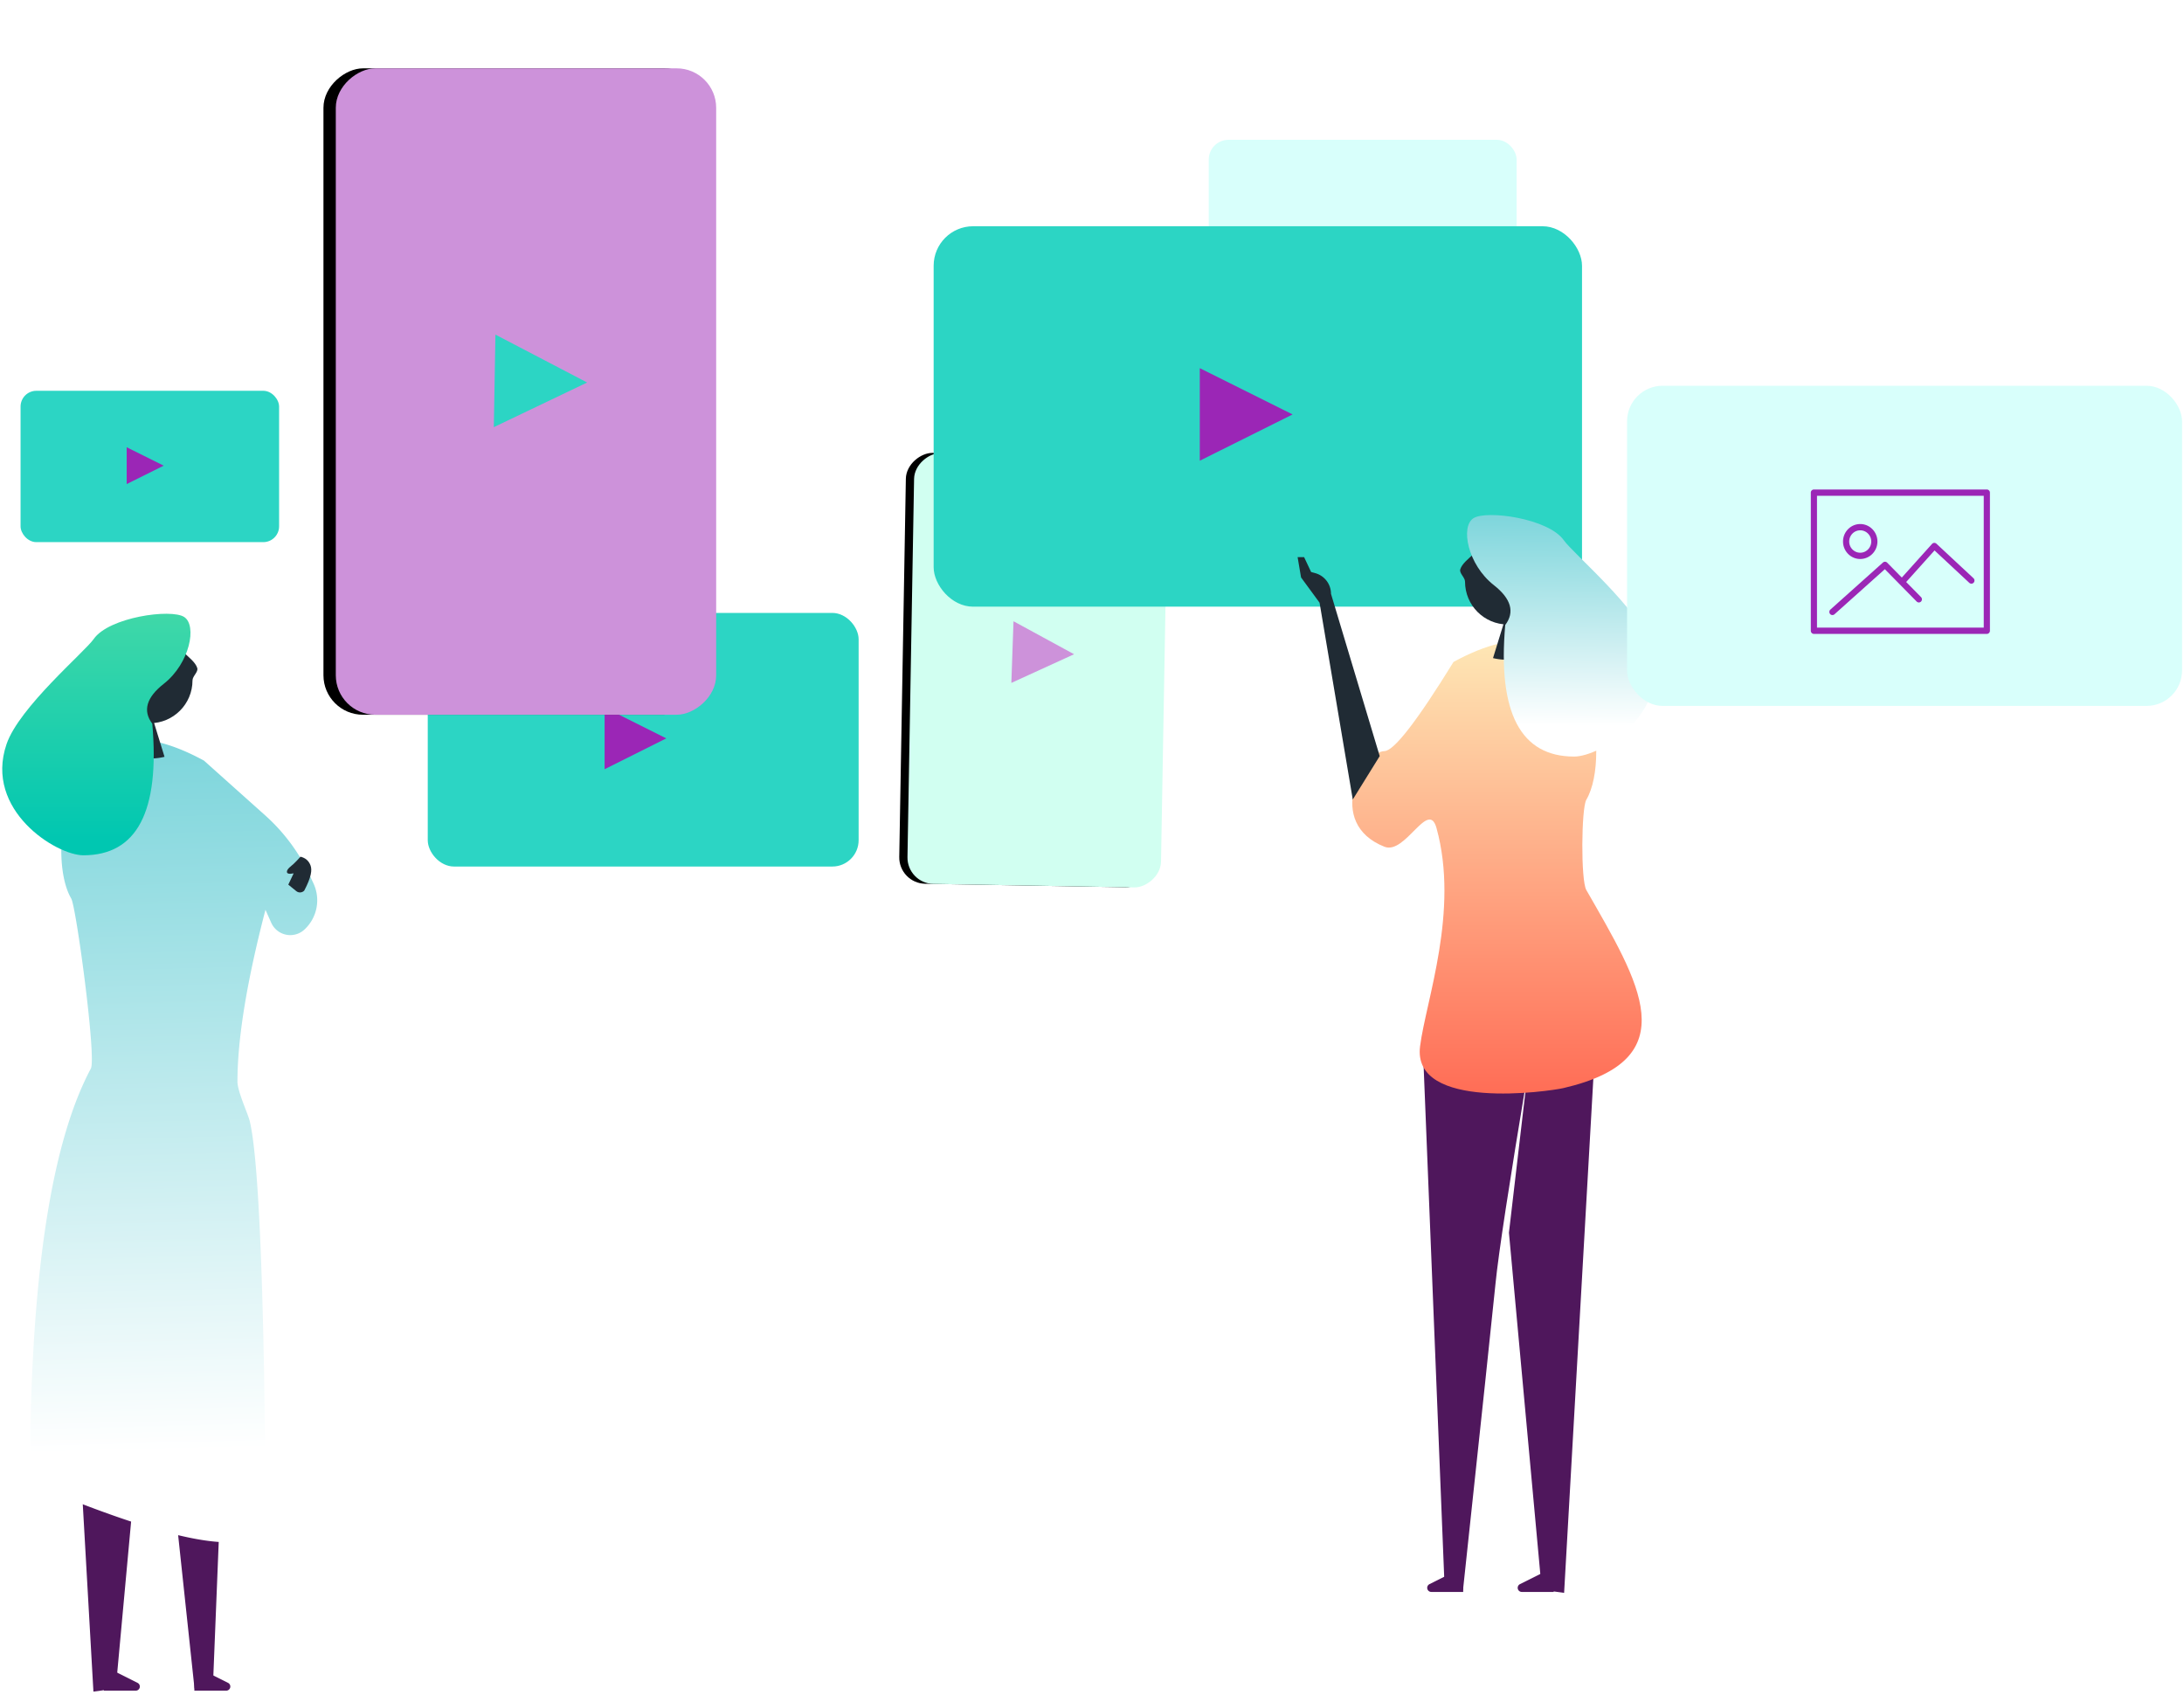 <svg xmlns="http://www.w3.org/2000/svg" xmlns:xlink="http://www.w3.org/1999/xlink" width="531" height="412" viewBox="0 0 531 412">
    <defs>
        <linearGradient id="a" x1="70.614%" x2="71.486%" y1="87.607%" y2="-8.205%">
            <stop offset="0%" stop-color="#FFF"/>
            <stop offset="100%" stop-color="#6DD0D7"/>
        </linearGradient>
        <linearGradient id="b" x1="50%" x2="50%" y1="94.255%" y2="1.57%">
            <stop offset="0%" stop-color="#00C7B1"/>
            <stop offset="100%" stop-color="#40D8A8"/>
        </linearGradient>
        <rect id="d" width="104.759" height="61.655" x="-9.143" y="28.039" rx="6.4"/>
        <filter id="c" width="133.4%" height="156.8%" x="-16.7%" y="-25.1%" filterUnits="objectBoundingBox">
            <feOffset dy="2" in="SourceAlpha" result="shadowOffsetOuter1"/>
            <feGaussianBlur in="shadowOffsetOuter1" result="shadowBlurOuter1" stdDeviation="5.5"/>
            <feColorMatrix in="shadowBlurOuter1" values="0 0 0 0 0 0 0 0 0 0 0 0 0 0 0 0 0 0 0.1 0"/>
        </filter>
        <rect id="f" width="157.139" height="92.482" x="-20.271" y="38.806" rx="9.6"/>
        <filter id="e" width="134.4%" height="158.4%" x="-17.2%" y="-26%" filterUnits="objectBoundingBox">
            <feOffset dy="3" in="SourceAlpha" result="shadowOffsetOuter1"/>
            <feGaussianBlur in="shadowOffsetOuter1" result="shadowBlurOuter1" stdDeviation="8.5"/>
            <feColorMatrix in="shadowBlurOuter1" values="0 0 0 0 0 0 0 0 0 0 0 0 0 0 0 0 0 0 0.1 0"/>
        </filter>
        <linearGradient id="g" x1="50%" x2="50%" y1="2.493%" y2="96.451%">
            <stop offset="0%" stop-color="#FEE8B6"/>
            <stop offset="100%" stop-color="#FF6D56"/>
        </linearGradient>
    </defs>
    <g fill="none" fill-rule="evenodd">
        <g transform="translate(104 149)">
            <rect width="104.759" height="61.655" fill="#2CD5C4" rx="6.4"/>
            <path fill="#9B26B6" d="M58 30.5L43 38V23z"/>
        </g>
        <g transform="translate(5 95)">
            <rect width="62.856" height="36.794" fill="#2CD5C4" rx="3.84"/>
            <path fill="#9B26B6" d="M34.8 18.202l-9 4.475v-8.951z"/>
        </g>
        <path fill="#4F175C" d="M47.252 405l8.196 4.106A1 1 0 0 1 55 411h-7.748v-6zM25.252 405l8.196 4.106A1 1 0 0 1 33 411h-7.748v-6z"/>
        <path fill="#4F175C" d="M47.292 410.489h4.452L57 280H15.255l7.46 131.228 5.433-.74 7.98-86.813-4.513-38.606c4.443 26.587 7.034 43.556 7.772 50.907.738 7.35 3.373 32.188 7.905 74.513z"/>
        <path fill="url(#a)" d="M19.92 219.389c0-8.052.226-81.13 3.833-95.87.46-1.876 2.975-7.186 2.975-9.568 0-10.42-2.27-24.347-6.809-41.78l-1.402 3.15a5.068 5.068 0 0 1-8.071 1.657A9.697 9.697 0 0 1 8.245 65.76l.923-1.979A45.16 45.16 0 0 1 19.984 49.22l14.88-13.31c16.266-8.837 27.025-6.249 32.277 7.766 3.225 8.607 3.225 20.281 0 25.761-1.205 2.048-6.154 38.74-4.767 41.336 9.174 17.176 14.09 47.328 14.751 90.456a15 15 0 0 1-9.5 14.186c-31.804 12.528-47.706 13.852-47.706 3.974z" transform="matrix(-1 0 0 1 84.462 149)"/>
        <path fill="#202B34" d="M36.407 175.819c-5.741 0-10.396-4.66-10.396-10.41 0-5.749 4.655-10.409 10.396-10.409 3.2 0 6.004 1.447 8.384 3.723 1.115 1.066 2.76 2.314 3.171 3.68.287.952-1.159 1.961-1.159 3.006 0 5.75-4.654 10.41-10.396 10.41z"/>
        <path fill="#202B34" d="M34.644 166.612L40 183.982a13.9 13.9 0 0 1-10.738-1.753l-.745-.471V164l6.127 2.612z"/>
        <path fill="url(#b)" d="M2.09.98C-1.103 3.02.69 12.249 7.038 17.232c4.231 3.321 5.16 6.558 2.788 9.71C7.966 48.26 13.552 58.92 26.582 58.92c6.606 0 24.176-10.956 18.683-27.02-3.068-8.968-18.987-22.4-21.19-25.554C20.353 1.016 5.285-1.061 2.091.98z" transform="matrix(-1 0 0 1 46.855 149)"/>
        <path fill="#202B34" d="M73.063 208.262c-.672.753-1.229 1.333-1.669 1.739-.66.609-1.637 1.233-1.637 1.932 0 .466.546.593 1.637.381l-1.3 2.741 1.942 1.577c.58.47 1.423.415 1.936-.127 1.733-3.294 1.94-5.015 1.527-6.126-.412-1.11-1.224-1.816-2.436-2.117z"/>
        <g>
            <g transform="rotate(91 96.617 213.604)">
                <use fill="#000" filter="url(#c)" xlink:href="#d"/>
                <use fill="#D1FFF1" xlink:href="#d"/>
            </g>
            <path fill="#CD92DA" d="M261.143 159.044l-15.253 6.972.524-14.99z"/>
        </g>
        <g transform="translate(293 33)">
            <g fill="#9B26B6" fill-rule="nonzero">
                <path d="M49.407 15H26.083a.42.42 0 0 0-.416.424v18.652a.42.42 0 0 0 .416.424h23.324a.42.42 0 0 0 .417-.424V15.424a.42.42 0 0 0-.417-.424zm-.416 18.652H26.5V15.848h22.49v17.804z"/>
                <path d="M32.33 24.385c1.28 0 2.32-1.06 2.32-2.36 0-1.303-1.04-2.362-2.32-2.362-1.278 0-2.319 1.059-2.319 2.36 0 1.303 1.04 2.362 2.32 2.362zm0-3.874c.82 0 1.487.679 1.487 1.513 0 .834-.667 1.513-1.486 1.513-.82 0-1.487-.679-1.487-1.513 0-.834.667-1.513 1.487-1.513zM28.582 31.957a.411.411 0 0 0 .275-.106l6.794-6.088 4.291 4.366a.41.41 0 0 0 .59 0 .429.429 0 0 0 0-.599l-2.003-2.038 3.824-4.262 4.69 4.376c.17.158.433.147.589-.026a.429.429 0 0 0-.026-.599l-4.998-4.663a.414.414 0 0 0-.589.027l-4.08 4.547-1.975-2.01a.412.412 0 0 0-.57-.02l-7.087 6.352a.43.43 0 0 0-.038.599.412.412 0 0 0 .313.144z"/>
            </g>
            <rect width="74.857" height="43.238" x=".884" y=".988" fill="#D8FFFB" rx="4.8"/>
        </g>
        <g>
            <g transform="rotate(90 88.023 124.908)">
                <use fill="#000" filter="url(#e)" xlink:href="#f"/>
                <use fill="#CD92DA" xlink:href="#f"/>
            </g>
            <path fill="#2CD5C4" d="M142.755 92.986l-22.693 10.856.393-22.497z"/>
        </g>
        <g transform="translate(227 55)">
            <rect width="157.638" height="92.482" fill="#2CD5C4" rx="9.6"/>
            <path fill="#9B26B6" d="M87.276 45.75L64.705 57V34.5z"/>
        </g>
        <g>
            <path fill="#4F175C" d="M355.748 381l-8.196 4.106A1 1 0 0 0 348 387h7.748v-6zM377.748 381l-8.196 4.106A1 1 0 0 0 370 387h7.748v-6z"/>
            <path fill="#4F175C" d="M355.708 386.489h-4.452L346 256h41.745l-7.46 131.228-5.433-.74-7.98-86.813 4.513-38.606c-4.443 26.587-7.034 43.556-7.772 50.907-.738 7.35-3.373 32.188-7.905 74.513z"/>
            <path fill="url(#g)" d="M55.173 139.518c-3.418.792-36.859 5.655-34.834-10.176 1.42-11.097 9.565-32.854 3.998-53.03-1.971-7.144-7.567 6.541-12.648 4.536-14.514-5.729-5.434-23.1 0-23.258 2.321-.068 7.917-7.294 16.787-21.68 16.266-8.837 27.025-6.249 32.277 7.766 3.225 8.607 3.225 20.281 0 25.761-1.206 2.048-1.362 19.54 0 21.918 12.94 22.596 24.62 41.163-5.58 48.163z" transform="translate(324.926 125)"/>
            <path fill="#202B34" d="M366.593 151.819c5.741 0 10.396-4.66 10.396-10.41 0-5.749-4.655-10.409-10.396-10.409-3.2 0-6.004 1.447-8.384 3.723-1.115 1.066-2.76 2.314-3.171 3.68-.287.952 1.159 1.961 1.159 3.006 0 5.75 4.654 10.41 10.396 10.41z"/>
            <path fill="#202B34" d="M368.356 142.612L363 159.982a13.9 13.9 0 0 0 10.738-1.753l.745-.471V140l-6.127 2.612z"/>
            <path fill="url(#a)" d="M2.09.98C-1.103 3.02.69 12.249 7.038 17.232c4.231 3.321 5.16 6.558 2.788 9.71C7.966 48.26 13.552 58.92 26.582 58.92c6.606 0 24.176-10.956 18.683-27.02-3.068-8.968-18.987-22.4-21.19-25.554C20.353 1.016 5.285-1.061 2.091.98z" transform="translate(356.145 125)"/>
            <path fill="#202B34" d="M328.902 194.363l-8.074-47.848-4.5-6.137-.838-4.939h1.58l1.705 3.617.99.271a5.221 5.221 0 0 1 3.844 5.036l11.842 39.444-6.549 10.556z"/>
        </g>
        <g transform="translate(395 93)">
            <rect width="134.94" height="77.829" x=".593" y=".778" fill="#D8FFFB" rx="8.64"/>
            <g fill="#9B26B6" fill-rule="nonzero">
                <path d="M88.063 26H46.018a.757.757 0 0 0-.75.763v33.574c0 .422.336.763.75.763h42.045c.414 0 .75-.341.75-.763V26.763a.757.757 0 0 0-.75-.763zm-.751 33.574H46.769V27.526h40.543v32.048z"/>
                <path d="M57.28 42.892c2.306 0 4.181-1.906 4.181-4.248 0-2.344-1.875-4.25-4.18-4.25-2.306 0-4.182 1.906-4.182 4.249s1.876 4.25 4.181 4.25zm0-6.972c1.478 0 2.68 1.222 2.68 2.723 0 1.5-1.202 2.723-2.68 2.723-1.477 0-2.68-1.221-2.68-2.722s1.203-2.724 2.68-2.724zM50.523 56.522a.742.742 0 0 0 .496-.19l12.247-10.96 7.735 7.861a.741.741 0 0 0 1.062 0 .771.771 0 0 0 0-1.079l-3.61-3.668 6.894-7.672 8.454 7.877a.743.743 0 0 0 1.061-.047.771.771 0 0 0-.046-1.078l-9.01-8.394a.767.767 0 0 0-.54-.2.747.747 0 0 0-.522.248l-7.353 8.186-3.56-3.62a.743.743 0 0 0-1.028-.033L50.027 55.186a.772.772 0 0 0-.068 1.077.743.743 0 0 0 .564.259z"/>
            </g>
        </g>
    </g>
</svg>
